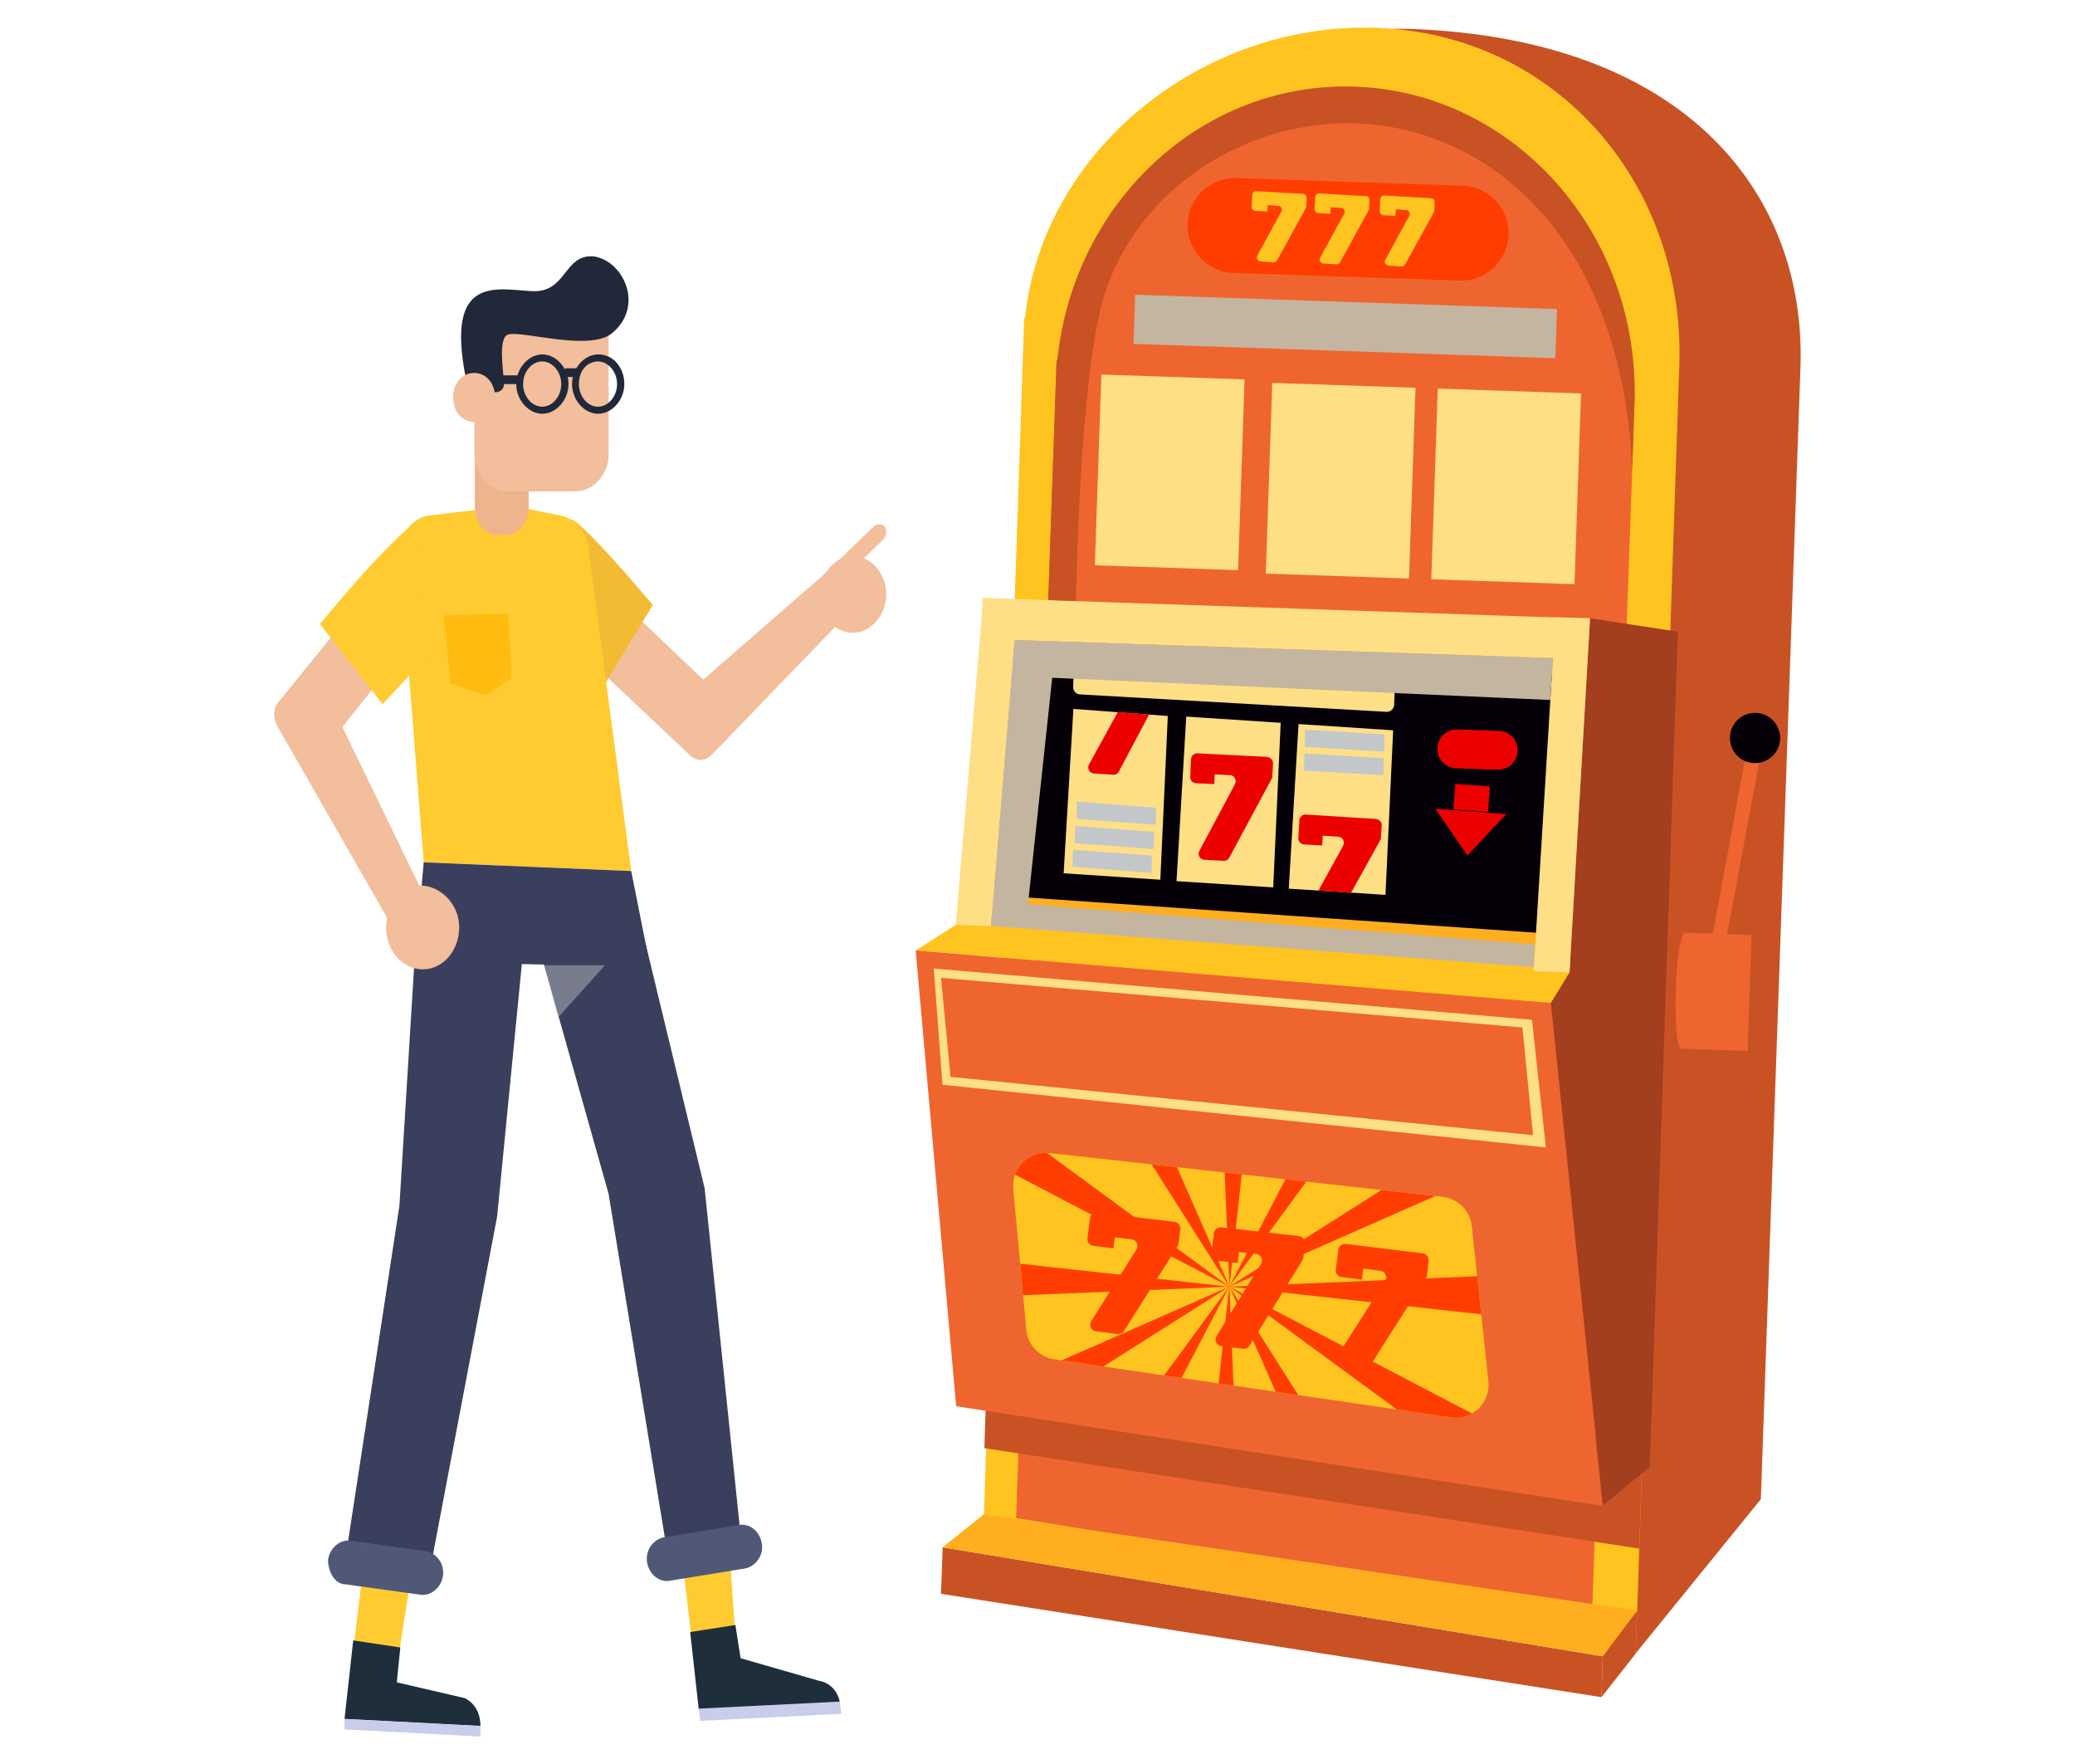<?xml version="1.0" encoding="utf-8"?>
<!-- Generator: Adobe Illustrator 23.1.0, SVG Export Plug-In . SVG Version: 6.00 Build 0)  -->
<svg version="1.1" id="Layer_1" xmlns="http://www.w3.org/2000/svg" xmlns:xlink="http://www.w3.org/1999/xlink" x="0px" y="0px"
	 viewBox="0 0 100 85" style="enable-background:new 0 0 100 85;" xml:space="preserve">
<style type="text/css">
	.st0{fill:#FFF2D0;}
	.st1{fill:#FFCB31;}
	.st2{fill:#FED773;}
	.st3{opacity:0.8;fill:#D6EBF7;enable-background:new    ;}
	.st4{opacity:0.9;fill:#D6EBF7;enable-background:new    ;}
	.st5{fill:none;stroke:#FFCB31;stroke-miterlimit:10;}
	.st6{fill:#F6B297;}
	.st7{fill:#C95224;}
	.st8{fill:#FBD8CB;}
	.st9{fill:#EF652F;}
	.st10{fill:#0B6075;}
	.st11{fill:#DAEAF2;}
	.st12{fill:#21283A;}
	.st13{fill:#56AEE2;}
	.st14{fill:#F2BE9B;}
	.st15{fill:#EDB48D;}
	.st16{fill:#FFFFFF;}
	.st17{fill:#393F5C;}
	.st18{fill:#1F2E3B;}
	.st19{opacity:0.44;fill:#CACACA;enable-background:new    ;}
	.st20{fill:#F2BB33;}
	.st21{fill:#C8CDEB;}
	.st22{fill:#4F5977;}
	.st23{fill:#FFBB10;}
	.st24{fill:#FFE8B6;}
	.st25{fill:#FFD1B8;}
	.st26{fill:#EDB174;}
	.st27{fill:#E583CE;}
	.st28{fill:#D8D8D8;}
	.st29{fill:#83C3E8;}
	.st30{fill:none;stroke:#8794CA;stroke-width:1.038;stroke-miterlimit:10;}
	.st31{fill:#192338;}
	.st32{fill:#E1E1E1;}
	.st33{opacity:0.12;fill:#B8B8B8;enable-background:new    ;}
	.st34{opacity:0.782;fill:#56AEE2;enable-background:new    ;}
	.st35{fill:#8592C8;}
	.st36{fill:#EAE4E1;}
	.st37{fill:#EBF5FF;}
	.st38{opacity:0.15;fill:#E0A558;enable-background:new    ;}
	.st39{fill:#E5E5E5;}
	.st40{opacity:0.1;fill:#488898;enable-background:new    ;}
	.st41{fill:#58595B;}
	.st42{opacity:0.4;fill:#D6EBF7;enable-background:new    ;}
	.st43{fill:none;stroke:#FFFFFF;stroke-width:2.213;stroke-linecap:round;stroke-linejoin:round;}
	.st44{fill:#ACD7EF;}
	.st45{fill:#FEE4A1;}
	.st46{fill:#F16522;}
	.st47{fill:#D64C6B;}
	.st48{fill:#EDB11B;}
	.st49{fill:#F1F2FF;}
	.st50{fill:#ECECEC;}
	.st51{opacity:0.44;fill:#C8C8C8;enable-background:new    ;}
	.st52{fill:#FB7484;}
	.st53{fill:#283042;}
	.st54{fill:#A7A9AC;}
	.st55{fill:#D1D3D4;}
	.st56{fill:#808285;}
	.st57{fill:#939598;}
	.st58{fill:#9A9B9C;}
	.st59{fill:#B9BABA;}
	.st60{fill:#F1F2F2;}
	.st61{opacity:0.5;fill:#C4C4C4;enable-background:new    ;}
	.st62{fill:#83B9FD;}
	.st63{fill:#5399D9;}
	.st64{fill:#5382A5;}
	.st65{fill:none;stroke:#F2BE9B;stroke-width:1.522;stroke-linecap:round;stroke-linejoin:round;stroke-miterlimit:10;}
	.st66{fill:#36A9E1;}
	.st67{fill:#FFC364;}
	.st68{fill:#EFA13A;}
	.st69{fill:#F26966;}
	.st70{fill:#BF5656;}
	.st71{fill:#299ECC;}
	.st72{fill:#4DA06E;}
	.st73{fill:#5ACC88;}
	.st74{fill:#9D6CB7;}
	.st75{fill:#6A4582;}
	.st76{fill:#F0AF74;}
	.st77{opacity:0.44;}
	.st78{fill:#C8C8C8;}
	.st79{fill:#C6CBE9;}
	.st80{fill:#EBB28B;}
	.st81{fill:#F0BC99;}
	.st82{fill:#3B3F51;}
	.st83{fill:#585C6B;}
	.st84{fill:#ABACAD;}
	.st85{fill:#8794CA;}
	.st86{opacity:0.23;fill:#C8C8C8;enable-background:new    ;}
	.st87{fill:none;stroke:#FFBB10;stroke-miterlimit:10;}
	.st88{opacity:0.15;fill:#56AEE2;enable-background:new    ;}
	.st89{fill:#FBBB00;}
	.st90{fill:#518EF8;}
	.st91{fill:#28B446;}
	.st92{fill:#F14336;}
	.st93{fill:#A3C985;}
	.st94{fill:#E2E2E2;}
	.st95{fill:#D7D7DD;}
	.st96{fill:#FFAE5E;}
	.st97{fill:#FF924D;}
	.st98{fill:#B5B8C4;}
	.st99{fill:#8B8D96;}
	.st100{fill:#334C60;}
	.st101{fill:#FFBC57;}
	.st102{opacity:0.1;fill:#272525;enable-background:new    ;}
	.st103{fill:#384056;}
	.st104{fill:#E0E2F5;}
	.st105{fill:#FFF3E3;}
	.st106{opacity:0.15;fill:#0B6075;enable-background:new    ;}
	.st107{fill:#81B7FB;}
	.st108{fill:#4190B7;}
	.st109{fill:#2CA6EF;}
	.st110{fill:none;stroke:#8396CE;stroke-width:0.996;stroke-miterlimit:10;}
	.st111{fill:none;stroke:#FFFFFF;stroke-width:1.324;stroke-linecap:round;stroke-linejoin:round;stroke-miterlimit:10;}
	.st112{fill:#66BBFF;}
	.st113{fill:none;stroke:#FFFFFF;stroke-width:1.908;stroke-linecap:round;stroke-linejoin:round;stroke-miterlimit:10;}
	.st114{fill:#FFC09C;}
	.st115{fill:none;stroke:#FFC09C;stroke-width:3.687;stroke-linejoin:round;stroke-miterlimit:10;}
	.st116{fill:#323D5D;}
	.st117{opacity:0.44;fill:#CCCCCC;}
	.st118{fill:#102A39;}
	.st119{fill:#C8CFEE;}
	.st120{fill:#495979;}
	.st121{fill:#FFB68D;}
	.st122{fill:none;stroke:#FFC09C;stroke-width:3.945;stroke-linejoin:round;stroke-miterlimit:10;}
	.st123{opacity:0.16;fill:#B8B8B8;}
	.st124{fill:#7B7B7B;}
	.st125{fill:#C5C5C5;}
	.st126{fill:#AFAFAF;}
	.st127{fill:#757575;}
	.st128{fill:#888888;}
	.st129{fill:#6E6E6E;}
	.st130{fill:#939393;}
	.st131{fill:#C4C4C4;}
	.st132{fill:#DFDFDF;}
	.st133{fill:#9C9C9C;}
	.st134{fill:#A2A2A2;}
	.st135{fill:#969696;}
	.st136{fill:#D4D4D4;}
	.st137{fill:#E9E9E9;}
	.st138{fill:#BBBBBB;}
	.st139{fill:#F4F4F4;}
	.st140{fill:#5C5C5C;}
	.st141{fill:#8B8B8B;}
	.st142{fill:#A0A0A0;}
	.st143{fill:#919191;}
	.st144{fill:#8D8D8D;}
	.st145{fill:#A8A8A8;}
	.st146{fill:#C2C2C2;}
	.st147{fill:#ACACAC;}
	.st148{fill:#BDBDBD;}
	.st149{fill:#B1B1B1;}
	.st150{fill:#747474;}
	.st151{fill:#909090;}
	.st152{fill:#B7B7B7;}
	.st153{fill:#7E7E7E;}
	.st154{fill:#999999;}
	.st155{fill:#9F9F9F;}
	.st156{fill:#7F7F7F;}
	.st157{fill:#626262;}
	.st158{fill:#818181;}
	.st159{clip-path:url(#SVGID_2_);fill:#7A7A7A;}
	.st160{fill:#CECECE;}
	.st161{fill:#E6E6E6;}
	.st162{fill:#040404;}
	.st163{fill:#EEEEEE;}
	.st164{fill:#E3E3E3;}
	.st165{fill:#B6B6B6;}
	.st166{fill:#373737;}
	.st167{fill:#ABABAB;}
	.st168{fill:#8C8C8C;}
	.st169{fill:#848484;}
	.st170{fill:#C9C9C9;}
	.st171{fill:#666565;}
	.st172{fill:#D0D0D0;}
	.st173{fill:#636363;}
	.st174{fill:#F9F9F9;}
	.st175{fill:#D5D5D5;}
	.st176{fill:#10100F;}
	.st177{fill:#DBDBDB;}
	.st178{fill:#F1F1F1;}
	.st179{fill:#8F8F8F;}
	.st180{fill:#010101;}
	.st181{fill:#939494;}
	.st182{fill:#373837;}
	.st183{fill:#323332;}
	.st184{fill:#A3A3A3;}
	.st185{fill:#F7F7F7;}
	.st186{fill:#B2B2B2;}
	.st187{fill:#AEAEAE;}
	.st188{fill:#BFBFBF;}
	.st189{fill:#797979;}
	.st190{fill:#EBEBEB;}
	.st191{fill:#636463;}
	.st192{fill:#CBCBCB;}
	.st193{fill:#979797;}
	.st194{fill:#D1D1D1;}
	.st195{fill:#878787;}
	.st196{fill:#B3B3B3;}
	.st197{fill:#FAFAFA;}
	.st198{fill:#9E9E9E;}
	.st199{fill:#898989;}
	.st200{fill:#FCFCFC;}
	.st201{fill:#B8B8B8;}
	.st202{fill:#A5A5A5;}
	.st203{fill:#CDCDCD;}
	.st204{fill:#717171;}
	.st205{fill:#F5F5F5;}
	.st206{fill:#828282;}
	.st207{fill:#B4B2B2;}
	.st208{fill:#989898;}
	.st209{fill:#6D6D6D;}
	.st210{fill:#B2B3B3;}
	.st211{fill:#EAEAEA;}
	.st212{fill:#9B9B9B;}
	.st213{fill:#A1A1A1;}
	.st214{fill:#494949;}
	.st215{fill:#F8F8F8;}
	.st216{fill:#BCBCBC;}
	.st217{fill:#CACACA;}
	.st218{fill:#BEBEBE;}
	.st219{fill:#B5B5B5;}
	.st220{fill:#BABABA;}
	.st221{fill:#CFCFCF;}
	.st222{fill:#9A9A9A;}
	.st223{fill:#929292;}
	.st224{fill:#D2D2D2;}
	.st225{fill:#4B4B4B;}
	.st226{fill:#464646;}
	.st227{fill:#4D4D4D;}
	.st228{fill:#565656;}
	.st229{fill:#5E5E5E;}
	.st230{fill:#060606;}
	.st231{fill:#E0E0E0;}
	.st232{fill:#DDDDDD;}
	.st233{fill:#EFEFEF;}
	.st234{fill:#8A8A8A;}
	.st235{fill:#A7A7A7;}
	.st236{fill:#D9D9D9;}
	.st237{fill:#676767;}
	.st238{fill:#616161;}
	.st239{fill:#B4B4B4;}
	.st240{fill:#787878;}
	.st241{fill:#030303;}
	.st242{fill:#DCDCDC;}
	.st243{fill:#C3C3C3;}
	.st244{fill:#AAAAAA;}
	.st245{fill:#E8E8E8;}
	.st246{fill:#F3F3F3;}
	.st247{fill:#646464;}
	.st248{fill:#7C7C7C;}
	.st249{fill:#A6A6A6;}
	.st250{fill:#FDFDFD;}
	.st251{fill:#EDEDED;}
	.st252{fill:#5D5D5D;}
	.st253{fill:#3A3A3A;}
	.st254{fill:#212121;}
	.st255{fill:#3D3D3D;}
	.st256{fill:#343434;}
	.st257{fill:#727272;}
	.st258{fill:#7A7A7A;}
	.st259{fill:#F0F0F0;}
	.st260{fill:#6C6C6C;}
	.st261{fill:#E4E4E4;}
	.st262{fill:#242424;}
	.st263{fill:#C1C1C1;}
	.st264{fill:#B9B9B9;}
	.st265{fill:#FBFBFB;}
	.st266{fill:#9D9D9D;}
	.st267{fill:#D3D3D3;}
	.st268{fill:#A4A4A4;}
	.st269{fill:#F3F4F3;}
	.st270{fill:#B0B0B0;}
	.st271{fill:#8E8E8E;}
	.st272{fill:#DADADA;}
	.st273{fill:#F2F2F2;}
	.st274{fill:#7D7D7D;}
	.st275{fill:#E7E7E7;}
	.st276{fill:#A9A9A9;}
	.st277{fill:#C7C7C7;}
	.st278{fill:#767676;}
	.st279{fill:#DEDEDE;}
	.st280{fill:#666666;}
	.st281{fill:#CCCCCC;}
	.st282{fill:#808080;}
	.st283{fill:#949494;}
	.st284{fill:#D7D7D7;}
	.st285{fill:#6B6B6B;}
	.st286{fill:#6A6A6A;}
	.st287{fill:#696969;}
	.st288{fill:#F6F6F6;}
	.st289{fill:#C6C6C6;}
	.st290{fill:#656565;}
	.st291{fill:#6F6F6F;}
	.st292{fill:#959595;}
	.st293{fill:#686868;}
	.st294{fill:#D6D6D6;}
	.st295{fill:#858585;}
	.st296{fill:#C3BCBC;}
	.st297{fill:#D4D1D1;}
	.st298{fill:#2B4718;}
	.st299{fill:#00712B;}
	.st300{fill:none;}
	.st301{fill:none;stroke:#F2BE9B;stroke-width:1.522;stroke-linecap:round;stroke-linejoin:round;}
	.st302{fill:#F74B91;}
	.st303{clip-path:url(#SVGID_4_);}
	.st304{fill:#D6DDEA;}
	.st305{fill:#2E2947;}
	.st306{fill:#E59D6C;}
	.st307{fill:#E0E1E2;}
	.st308{fill:#30353A;}
	.st309{fill:#2A2F35;}
	.st310{fill:#393D44;}
	.st311{fill:#C3CBD8;}
	.st312{fill:#F2D738;}
	.st313{fill:#E2C033;}
	.st314{fill:#D6B929;}
	.st315{opacity:0.5;fill-rule:evenodd;clip-rule:evenodd;fill:#FFFFFF;}
	.st316{fill-rule:evenodd;clip-rule:evenodd;fill:#FFFFFF;}
	.st317{fill:#BDCACF;}
	.st318{fill:#DFE1EB;}
	.st319{fill:#9FA7AB;}
	.st320{fill:#D4D4D1;}
	.st321{fill:#E7E3E3;}
	.st322{fill:#4A95BA;}
	.st323{fill:#DB8A00;}
	.st324{fill:#8D8B8E;}
	.st325{fill:url(#SVGID_5_);}
	.st326{fill:#ADADAD;}
	.st327{fill:#727273;}
	.st328{fill:#444445;}
	.st329{fill:#CC4935;}
	.st330{fill:#8A2212;}
	.st331{fill:#FFA1A1;}
	.st332{fill:#B41E05;}
	.st333{fill:#870000;}
	.st334{fill:url(#SVGID_6_);}
	.st335{fill:#FF6D54;}
	.st336{fill:#808B90;}
	.st337{fill:url(#SVGID_7_);}
	.st338{fill:url(#SVGID_8_);}
	.st339{opacity:0.5;}
	.st340{fill:#41484D;}
	.st341{fill:#4D565B;}
	.st342{fill:#A1ABB3;}
	.st343{fill:url(#SVGID_9_);}
	.st344{fill:#E6F5FF;}
	.st345{fill:url(#SVGID_10_);}
	.st346{fill:url(#SVGID_11_);}
	.st347{fill:url(#SVGID_12_);}
	.st348{fill:url(#SVGID_13_);}
	.st349{fill:url(#SVGID_14_);}
	.st350{fill:url(#SVGID_15_);}
	.st351{fill:url(#SVGID_16_);}
	.st352{fill:url(#SVGID_17_);}
	.st353{fill:url(#SVGID_18_);}
	.st354{fill:url(#SVGID_19_);}
	.st355{fill:url(#SVGID_20_);}
	.st356{fill:url(#SVGID_21_);}
	.st357{fill:url(#SVGID_22_);}
	.st358{fill:url(#SVGID_23_);}
	.st359{fill:url(#SVGID_24_);}
	.st360{fill:url(#SVGID_25_);}
	.st361{fill:url(#SVGID_26_);}
	.st362{fill:url(#SVGID_27_);}
	.st363{fill:url(#SVGID_28_);}
	.st364{fill:url(#SVGID_29_);}
	.st365{fill:url(#SVGID_30_);}
	.st366{fill:url(#SVGID_31_);}
	.st367{fill:url(#SVGID_32_);}
	.st368{fill:url(#SVGID_33_);}
	.st369{fill:url(#SVGID_34_);}
	.st370{fill:url(#SVGID_35_);}
	.st371{fill:url(#SVGID_36_);}
	.st372{fill:url(#SVGID_37_);}
	.st373{fill:url(#SVGID_38_);}
	.st374{fill:#474747;}
	.st375{opacity:0.44;fill:#CACACA;}
	.st376{fill:#F2B173;}
	.st377{opacity:0.3;fill:#83C3E8;}
	.st378{fill:#D9DFFD;}
	.st379{opacity:0.42;fill:#FFFFFF;enable-background:new    ;}
	.st380{fill:none;stroke:#EDF1F8;stroke-width:1.41;stroke-linecap:round;stroke-linejoin:round;}
	.st381{fill:none;stroke:#6E64F7;stroke-width:1.41;stroke-linecap:round;stroke-linejoin:round;}
	.st382{fill:#FFC41F;}
	.st383{fill:#FFDF86;}
	.st384{fill:#050007;}
	.st385{fill:#FFAE1F;}
	.st386{fill:#A33E1F;}
	.st387{fill:#ED0100;}
	.st388{fill:#C4B5A1;}
	.st389{fill:#FF3D00;}
	.st390{fill:#C4C7C9;}
	.st391{clip-path:url(#SVGID_40_);fill:#FF3D00;}
</style>
<g>
	<path class="st382" d="M84.02,47.83c-0.05,1.54,0.06,2.8,0.26,2.8c0.2,0.01,0.4-1.24,0.45-2.78c0.05-1.54-0.06-2.8-0.26-2.8
		C84.27,45.04,84.07,46.29,84.02,47.83z"/>
	<g>
		<g>
			<path class="st14" d="M30.28,29.31l3.61,3.44l5.88-5.12l1.51,1.51l-6.97,7.22c-0.34,0.34-0.76,0.34-1.09,0l0,0l-4.37-4.12
				L30.28,29.31z"/>
			<path class="st20" d="M27.51,25.03c0,0,0.25-0.25,3.95,4.12l-2.6,4.28l-1.6-1.93L27.51,25.03z"/>
			<path class="st14" d="M19.78,30.91l-3.28,4.12l4.03,8.32l-1.51,1.51l-5.63-9.83c-0.25-0.42-0.25-0.92,0.08-1.26l0,0l3.95-4.87
				L19.78,30.91z"/>
			<path class="st1" d="M24.65,24.36l2.44,0.5c0.67,0.17,1.18,0.76,1.26,1.51l2.07,15.6l-10-0.42l-1.15-14.68
				c-0.08-1.01,0.5-1.85,1.34-2.02L24.65,24.36z"/>
			<g transform="translate(9.369 91.972)">
				<path class="st1" d="M7.7-12.85l0.59-4.79l2.35,0.34l-0.76,4.87L7.7-12.85z"/>
				<path class="st1" d="M23.94-13.21l-0.59-4.96l2.35-0.34l0.34,4.96L23.94-13.21z"/>
				<path class="st17" d="M21.05-50l0.92,4.62l-11.34-0.25l0.42-4.79L21.05-50z"/>
				<path class="st17" d="M16.43-46.97l3.53,12.52l2.86,17.47l3.53-0.76l-1.76-16.97l-2.86-11.85L16.43-46.97z"/>
				<path class="st19" d="M16.85-45.46h2.94l-2.27,2.52L16.85-45.46z"/>
				<path class="st17" d="M10.64-46.22L9.88-33.87L7.36-17.4l4.12,0.42l3.11-16.38l1.34-13.69L10.64-46.22z"/>
				<g transform="translate(63.172 115.24)">
					<path class="st18" d="M-37.1-128.91l-2.18,0.34l0.42,3.78l6.8-0.34l0,0c-0.08-0.59-0.5-1.01-1.01-1.09l-3.78-1.09L-37.1-128.91
						z"/>
					<path class="st21" d="M-38.87-124.88l6.8-0.34l0.08,0.59l-6.8,0.34L-38.87-124.88z"/>
				</g>
				<g transform="translate(2.754 117.733)">
					<path class="st18" d="M7.17-130.32l-2.27-0.34l-0.42,3.78l6.55,0.34l0,0c0-0.59-0.25-1.09-0.76-1.34L7-128.64L7.17-130.32z"/>
					<path class="st21" d="M4.48-126.87l6.55,0.34v0.5l-6.55-0.34L4.48-126.87z"/>
				</g>
				<path class="st22" d="M26.26-18.49l-3.61,0.59c-0.5,0.08-0.92,0.59-0.84,1.18l0,0c0.08,0.59,0.59,1.01,1.09,0.92l0,0l3.61-0.59
					c0.5-0.08,0.92-0.59,0.84-1.18l0,0C27.27-18.16,26.77-18.58,26.26-18.49L26.26-18.49z"/>
				<path class="st22" d="M11.14-17.23l-3.61-0.5c-0.5-0.08-1.01,0.34-1.09,0.92l0,0l0,0c0,0.59,0.34,1.18,0.84,1.18l3.61,0.5
					c0.5,0.08,1.01-0.34,1.09-0.92l0,0l0,0C12.06-16.65,11.64-17.15,11.14-17.23z"/>
			</g>
			<g transform="translate(31.048)">
				<g transform="translate(1.734)">
					<path class="st15" d="M-8.73,25.79h0.25c0.67,0,1.18-0.59,1.18-1.34v-5.21h-2.6v5.12C-9.91,25.2-9.41,25.79-8.73,25.79
						L-8.73,25.79z"/>
					<path class="st14" d="M-5.04,23.68h-3.28c-0.84,0-1.6-0.84-1.6-1.85l0,0v-6.22l0,0l6.47,0.08l0,0v6.22
						C-3.44,22.84-4.2,23.68-5.04,23.68L-5.04,23.68z"/>
					<path class="st12" d="M-9.83,18.9h0.92c0.25,0,0.42-0.17,0.42-0.42v-0.08c-0.08-0.76-0.25-2.1,0.17-2.27
						c0.59-0.25,3.95,0.84,5.04-0.08c1.6-1.34,0.5-3.53-0.92-3.7c-1.43-0.08-1.26,1.76-2.94,1.68s-4.2-0.84-3.19,4.2L-9.83,18.9z"/>
				</g>
				<path class="st14" d="M-9.21,19.15c0,0.67,0.42,1.18,1.01,1.18s1.01-0.5,1.01-1.18c0-0.67-0.42-1.18-1.01-1.18l0,0
					C-8.79,17.97-9.21,18.48-9.21,19.15z"/>
			</g>
			<g transform="translate(39.468 14.637)">
				<path class="st12" d="M-11.9,3.87c0-0.76,0.59-1.43,1.26-1.43c0.76,0,1.26,0.67,1.26,1.43S-9.97,5.3-10.64,5.3l0,0
					C-11.32,5.3-11.9,4.63-11.9,3.87z M-11.57,3.87c0,0.59,0.42,1.09,0.92,1.09c0.5,0,0.92-0.5,0.92-1.09s-0.42-1.09-0.92-1.09l0,0
					C-11.15,2.78-11.57,3.2-11.57,3.87z"/>
				<path class="st12" d="M-14.59,3.87c0-0.76,0.59-1.43,1.26-1.43c0.67,0,1.26,0.67,1.26,1.43s-0.59,1.43-1.26,1.43
					C-14,5.3-14.59,4.63-14.59,3.87z M-14.26,3.87c0,0.59,0.42,1.09,0.92,1.09c0.5,0,0.92-0.5,0.92-1.09s-0.42-1.09-0.92-1.09
					C-13.84,2.78-14.26,3.28-14.26,3.87z"/>
				<rect x="-12.24" y="3.11" class="st12" width="0.67" height="0.42"/>
				<rect x="-15.35" y="3.45" class="st12" width="1.09" height="0.42"/>
			</g>
			<path class="st1" d="M20.12,25.11c0,0-1.09,0.59-4.7,4.96l3.02,3.86l2.18-2.35L20.12,25.11z"/>
			<path class="st14" d="M22.13,44.69c0,1.09-0.76,2.02-1.76,2.02c-0.92,0-1.76-0.84-1.76-2.02c0-1.09,0.76-2.02,1.76-2.02
				C21.29,42.75,22.13,43.59,22.13,44.69L22.13,44.69z"/>
			<path class="st14" d="M42.71,28.64c0,1.01-0.76,1.85-1.6,1.85c-0.92,0-1.6-0.84-1.6-1.85c0-1.01,0.76-1.85,1.6-1.85
				C41.96,26.79,42.71,27.63,42.71,28.64L42.71,28.64z"/>
			<g transform="translate(95.386 40.699)">
				<path class="st14" d="M-55.37-12.31c-0.17,0-0.42-0.17-0.42-0.42c0-0.08,0-0.25,0.17-0.34l2.35-2.27c0.17-0.17,0.42-0.08,0.5,0
					c0.17,0.17,0.08,0.42,0,0.59l0,0l-2.35,2.27C-55.2-12.31-55.29-12.31-55.37-12.31z"/>
			</g>
			<path class="st23" d="M21.38,29.65l3.11-0.08l0.17,3.11l-1.26,0.84l-1.68-0.59L21.38,29.65z"/>
		</g>
		<path class="st7" d="M84.86,72.24c0,0,1.9-54.27,1.91-54.55c0.28-8.2-5.34-15.84-18.88-16.3c-7.33-0.25-10.59,6.48-11.36,14.12
			l-0.04,0l22.33,64.17L84.86,72.24z"/>
		<path class="st382" d="M78.83,79.68c0,0,2.09-61.77,2.1-62.07C81.22,8.88,75.03,1.63,66.3,1.34c-8.31-0.28-16.04,5.85-16.9,13.97
			l-0.04,0l-2,59.43L78.83,79.68z"/>
		<path class="st9" d="M76.73,77.73c0,0,2.03-58,2.04-58.28c0.28-8.2-5.78-15.01-13.48-15.27c-7.33-0.25-13.55,5.53-14.33,13.17
			l-0.04,0l-1.95,55.8L76.73,77.73z"/>
		
			<rect x="47.35" y="29.28" transform="matrix(0.999 0.034 -0.034 0.999 1.053 -2.047)" class="st383" width="27.97" height="1.98"/>
		<polygon class="st384" points="74.79,46.16 48.55,44.16 49.84,31.33 75.26,32.41 		"/>
		<polygon class="st7" points="79,74.62 47.44,69.78 47.53,66.97 79.17,69.48 		"/>
		<polygon class="st382" points="46.88,44.04 44.13,45.8 74.74,48.33 76.12,46.21 		"/>
		<polygon class="st9" points="44.13,45.8 46.08,67.76 77.23,72.56 74.71,48.35 		"/>
		<polygon class="st7" points="77.18,81.78 45.35,76.8 45.43,74.56 77.24,79.81 		"/>
		<polygon class="st385" points="49.04,44.21 74.35,46.07 74.39,44.97 49.11,43.22 		"/>
		<polygon class="st385" points="45.43,74.56 47.41,72.97 78.9,77.61 77.24,79.81 		"/>
		<polygon class="st7" points="78.83,79.68 77.18,81.78 77.24,79.81 78.9,77.61 		"/>
		<polygon class="st386" points="77.25,72.54 79.51,70.68 80.86,30.44 76.63,29.79 75.64,46.86 74.74,48.33 		"/>
		<polygon class="st383" points="47.39,28.81 46.06,44.57 47.76,44.62 49.06,28.87 		"/>
		<polygon class="st383" points="74.96,29.74 73.91,46.8 75.64,46.86 76.63,29.79 		"/>
		<polygon class="st385" points="47.76,44.62 49.04,44.21 50,31.6 74.78,32.66 74.84,31.71 48.9,30.84 		"/>
		<polygon class="st383" points="45,46.67 73.83,49.14 74.5,55.29 45.42,52.27 		"/>
		<polygon class="st9" points="45.35,47.12 73.37,49.51 73.88,54.7 45.81,51.89 		"/>
		<path class="st382" d="M50.59,55.56l18.93,2.11c0.74,0.08,1.33,0.67,1.41,1.41l0.8,7.48c0.11,1.03-0.78,1.9-1.81,1.74l-19.11-2.8
			c-0.73-0.11-1.29-0.7-1.35-1.43l-0.63-6.79C48.74,56.28,49.59,55.45,50.59,55.56z"/>
		<polygon class="st383" points="55.92,42.39 51.26,42.08 51.73,34.16 56.28,34.5 		"/>
		<polygon class="st383" points="61.36,42.76 56.7,42.46 57.17,34.53 61.72,34.83 		"/>
		<polygon class="st383" points="66.77,43.12 62.11,42.82 62.58,34.89 67.14,35.19 		"/>
		<path class="st383" d="M66.82,34.3l-14.78-0.84c-0.18-0.01-0.33-0.17-0.32-0.35l0.02-0.64c0.01-0.19,0.17-0.34,0.36-0.33
			l14.79,0.79c0.18,0.01,0.33,0.17,0.32,0.35l-0.02,0.69C67.17,34.16,67.01,34.31,66.82,34.3z"/>
		
			<rect x="70.09" y="37.87" transform="matrix(0.997 0.074 -0.074 0.997 3.06 -5.17)" class="st387" width="1.67" height="1.23"/>
		<polygon class="st387" points="72.59,39.23 70.72,41.22 69.17,38.97 		"/>
		<path class="st387" d="M72.17,37.09l-2-0.07c-0.51-0.02-0.92-0.45-0.9-0.97l0,0c0.02-0.51,0.45-0.92,0.97-0.9l2,0.07
			c0.51,0.02,0.92,0.45,0.9,0.97l0,0C73.12,36.7,72.69,37.1,72.17,37.09z"/>
		<polygon class="st388" points="73.92,46.6 47.76,44.62 48.9,30.84 74.84,31.71 74.71,33.73 50.71,32.66 49.54,43.57 73.96,45.51 
					"/>
		<g>
			<path class="st387" d="M66.59,39.77l-0.04,0.61c0,0.04-0.01,0.08-0.04,0.12l-1.4,2.52l-1.57-0.11l1.19-2.16
				c0.1-0.19-0.02-0.42-0.24-0.43l-0.74-0.05l-0.03,0.47l-0.88-0.05c-0.16-0.01-0.28-0.15-0.27-0.31l0.05-0.86
				c0.01-0.16,0.15-0.28,0.31-0.27l3.36,0.21C66.47,39.48,66.6,39.61,66.59,39.77z"/>
		</g>
		<g>
			<path class="st387" d="M61.35,36.79l-0.03,0.61c0,0.04-0.01,0.09-0.03,0.12l-2.05,3.81c-0.05,0.1-0.16,0.16-0.27,0.15l-0.93-0.05
				c-0.21-0.01-0.34-0.24-0.24-0.43l1.72-3.22c0.1-0.19-0.03-0.42-0.24-0.43l-0.74-0.04l-0.02,0.47l-0.88-0.04
				c-0.16-0.01-0.28-0.14-0.28-0.3l0.04-0.86c0.01-0.16,0.14-0.28,0.3-0.28l3.36,0.17C61.23,36.5,61.36,36.63,61.35,36.79z"/>
		</g>
		<g>
			<path class="st387" d="M55.38,34.43l-1.46,2.75c-0.05,0.1-0.16,0.16-0.27,0.15l-0.93-0.06c-0.21-0.01-0.34-0.24-0.24-0.43
				l1.39-2.53L55.38,34.43z"/>
		</g>
		<g>
			<path class="st389" d="M68.85,60.77l-0.08,0.68c-0.01,0.05-0.02,0.09-0.05,0.13l-2.59,4.07c-0.07,0.11-0.19,0.16-0.31,0.15
				l-1.03-0.13c-0.24-0.03-0.36-0.29-0.23-0.5l2.19-3.44c0.13-0.2,0-0.47-0.23-0.5l-0.82-0.1l-0.07,0.53l-0.97-0.12
				c-0.18-0.02-0.3-0.18-0.28-0.36l0.12-0.96c0.02-0.18,0.18-0.3,0.36-0.28l3.73,0.46C68.75,60.43,68.88,60.59,68.85,60.77z"/>
		</g>
		<g>
			<path class="st389" d="M62.89,59.93l-0.08,0.68c-0.01,0.05-0.02,0.09-0.05,0.13l-2.54,4.1c-0.07,0.11-0.19,0.17-0.31,0.15
				l-1.04-0.12c-0.24-0.03-0.36-0.29-0.24-0.49l2.14-3.47c0.13-0.2,0-0.47-0.24-0.49l-0.82-0.09l-0.06,0.53l-0.97-0.11
				c-0.18-0.02-0.31-0.18-0.29-0.36l0.11-0.96c0.02-0.18,0.18-0.31,0.36-0.29l3.73,0.42C62.78,59.59,62.91,59.75,62.89,59.93z"/>
		</g>
		<g>
			<path class="st389" d="M56.88,59.24l-0.08,0.68c-0.01,0.05-0.02,0.09-0.05,0.13l-2.58,4.08c-0.07,0.11-0.19,0.16-0.31,0.15
				l-1.04-0.13c-0.24-0.03-0.36-0.29-0.23-0.49l2.18-3.45c0.13-0.2,0-0.47-0.23-0.49l-0.82-0.1l-0.06,0.53l-0.97-0.12
				c-0.18-0.02-0.3-0.18-0.28-0.36l0.12-0.96c0.02-0.18,0.18-0.3,0.36-0.28l3.73,0.45C56.78,58.9,56.91,59.06,56.88,59.24z"/>
		</g>
		<path class="st389" d="M70.34,13.52l-10.9-0.37c-1.26-0.04-2.25-1.1-2.21-2.36l0,0c0.04-1.26,1.1-2.25,2.36-2.21l10.9,0.37
			c1.26,0.04,2.25,1.1,2.21,2.36v0C72.66,12.58,71.6,13.57,70.34,13.52z"/>
		
			<rect x="52.95" y="18.15" transform="matrix(0.999 0.034 -0.034 0.999 0.797 -1.885)" class="st383" width="6.91" height="9.2"/>
		
			<rect x="61.19" y="18.55" transform="matrix(0.999 0.034 -0.034 0.999 0.816 -2.162)" class="st383" width="6.91" height="9.2"/>
		
			<rect x="69.17" y="18.82" transform="matrix(0.999 0.034 -0.034 0.999 0.829 -2.43)" class="st383" width="6.91" height="9.2"/>
		
			<rect x="54.69" y="14.53" transform="matrix(0.999 0.034 -0.034 0.999 0.566 -2.173)" class="st388" width="20.35" height="2.37"/>
		<path class="st7" d="M65.29,4.18c-7.33-0.25-13.55,5.53-14.33,13.17l-0.04,0l-0.4,11.56l1.34,0.05c0,0,0.14-10.96,1.39-14.82
			c1.6-4.97,6.54-8.12,11.48-8.2c6.56-0.11,13.44,5.09,13.93,16.73c0.07-2,0.11-3.18,0.11-3.22C79.04,11.25,72.99,4.44,65.29,4.18z"
			/>
		<g>
			<path class="st382" d="M62.97,9.54l-0.02,0.41c0,0.03-0.01,0.06-0.02,0.08l-1.38,2.51c-0.04,0.07-0.11,0.1-0.18,0.1l-0.62-0.04
				c-0.14-0.01-0.23-0.16-0.16-0.28l1.16-2.12c0.07-0.12-0.02-0.28-0.16-0.28L61.1,9.88l-0.02,0.31l-0.58-0.03
				c-0.11-0.01-0.19-0.1-0.18-0.2l0.03-0.57c0.01-0.11,0.1-0.19,0.2-0.18l2.23,0.13C62.89,9.34,62.97,9.43,62.97,9.54z"/>
		</g>
		<g>
			<path class="st382" d="M66,9.64l-0.02,0.41c0,0.03-0.01,0.06-0.02,0.08l-1.38,2.51c-0.04,0.07-0.11,0.1-0.18,0.1l-0.62-0.04
				c-0.14-0.01-0.23-0.16-0.16-0.28l1.16-2.12c0.07-0.12-0.02-0.28-0.16-0.28l-0.49-0.03l-0.02,0.31l-0.58-0.03
				c-0.11-0.01-0.19-0.1-0.18-0.2l0.03-0.57c0.01-0.11,0.1-0.19,0.2-0.18l2.23,0.13C65.93,9.44,66.01,9.53,66,9.64z"/>
		</g>
		<g>
			<path class="st382" d="M69.14,9.74l-0.02,0.41c0,0.03-0.01,0.06-0.02,0.08l-1.38,2.51c-0.04,0.07-0.11,0.1-0.18,0.1l-0.62-0.04
				c-0.14-0.01-0.23-0.16-0.16-0.28l1.16-2.12c0.07-0.12-0.02-0.28-0.16-0.28l-0.49-0.03l-0.02,0.31l-0.58-0.03
				c-0.11-0.01-0.19-0.1-0.18-0.2l0.03-0.57c0.01-0.11,0.1-0.19,0.2-0.18l2.23,0.13C69.07,9.55,69.15,9.64,69.14,9.74z"/>
		</g>
		<polygon class="st390" points="66.71,36.22 62.88,35.99 62.9,35.16 66.73,35.39 		"/>
		<polygon class="st390" points="66.67,37.36 62.84,37.13 62.87,36.31 66.69,36.54 		"/>
		<polygon class="st390" points="55.6,40.91 51.79,40.63 51.82,39.8 55.63,40.09 		"/>
		<polygon class="st390" points="55.69,39.74 51.88,39.46 51.9,38.63 55.72,38.92 		"/>
		<polygon class="st390" points="55.49,42.06 51.68,41.77 51.71,40.95 55.52,41.23 		"/>
		<g>
			<defs>
				<path id="SVGID_39_" d="M50.59,55.56l18.93,2.11c0.74,0.08,1.33,0.67,1.41,1.41l0.8,7.48c0.11,1.03-0.78,1.9-1.81,1.74
					l-19.11-2.8c-0.73-0.11-1.29-0.7-1.35-1.43l-0.63-6.79C48.74,56.28,49.59,55.45,50.59,55.56z"/>
			</defs>
			<clipPath id="SVGID_2_">
				<use xlink:href="#SVGID_39_"  style="overflow:visible;"/>
			</clipPath>
			<path style="clip-path:url(#SVGID_2_);fill:#FF3D00;" d="M75.42,54.88c-0.36-0.82-0.77-1.61-1.24-2.36l-14.93,9.47l10.47-14.28
				c-0.71-0.53-1.47-1.01-2.26-1.42l-8.21,15.7l1.93-17.61c-0.44-0.05-0.88-0.09-1.33-0.1c-0.45-0.02-0.89-0.01-1.34,0.01l0.74,17.7
				l-7.14-16.21c-0.82,0.36-1.6,0.79-2.35,1.27l9.48,14.95L44.98,51.54c-0.52,0.72-0.99,1.48-1.4,2.27l15.66,8.19l-17.52-1.92
				c-0.04,0.41-0.08,0.82-0.09,1.23c-0.02,0.48-0.01,0.95,0.01,1.42L59.24,62l-16.1,7.08c0.36,0.81,0.79,1.59,1.26,2.33L59.24,62
				L48.86,76.15c0.71,0.52,1.46,0.99,2.25,1.4L59.24,62l-1.91,17.42c0.44,0.05,0.87,0.08,1.32,0.1c0.44,0.01,0.89,0.01,1.32-0.01
				L59.25,62l7.07,16.06c0.81-0.36,1.59-0.77,2.34-1.24L59.25,62l14.17,10.39c0.53-0.71,1-1.46,1.42-2.24L59.25,62l17.51,1.92
				c0.05-0.47,0.09-0.94,0.11-1.42c0.01-0.42,0.01-0.83-0.01-1.24L59.25,62L75.42,54.88z"/>
		</g>
		
			<rect x="81.11" y="44.99" transform="matrix(0.999 0.034 -0.034 0.999 1.654 -2.756)" class="st9" width="3.26" height="5.59"/>
		<path class="st9" d="M80.76,47.72c-0.05,1.54,0.06,2.8,0.26,2.8c0.2,0.01,0.4-1.24,0.45-2.78s-0.06-2.8-0.26-2.8
			C81.01,44.93,80.81,46.18,80.76,47.72z"/>
		<polygon class="st9" points="85.03,35.39 84.33,35.36 82.46,45.45 83.15,45.47 		"/>
	</g>
	<path class="st384" d="M85.79,35.6c-0.02,0.67-0.58,1.19-1.25,1.17s-1.19-0.58-1.17-1.25c0.02-0.67,0.58-1.19,1.25-1.17
		S85.81,34.94,85.79,35.6z"/>
</g>
</svg>
